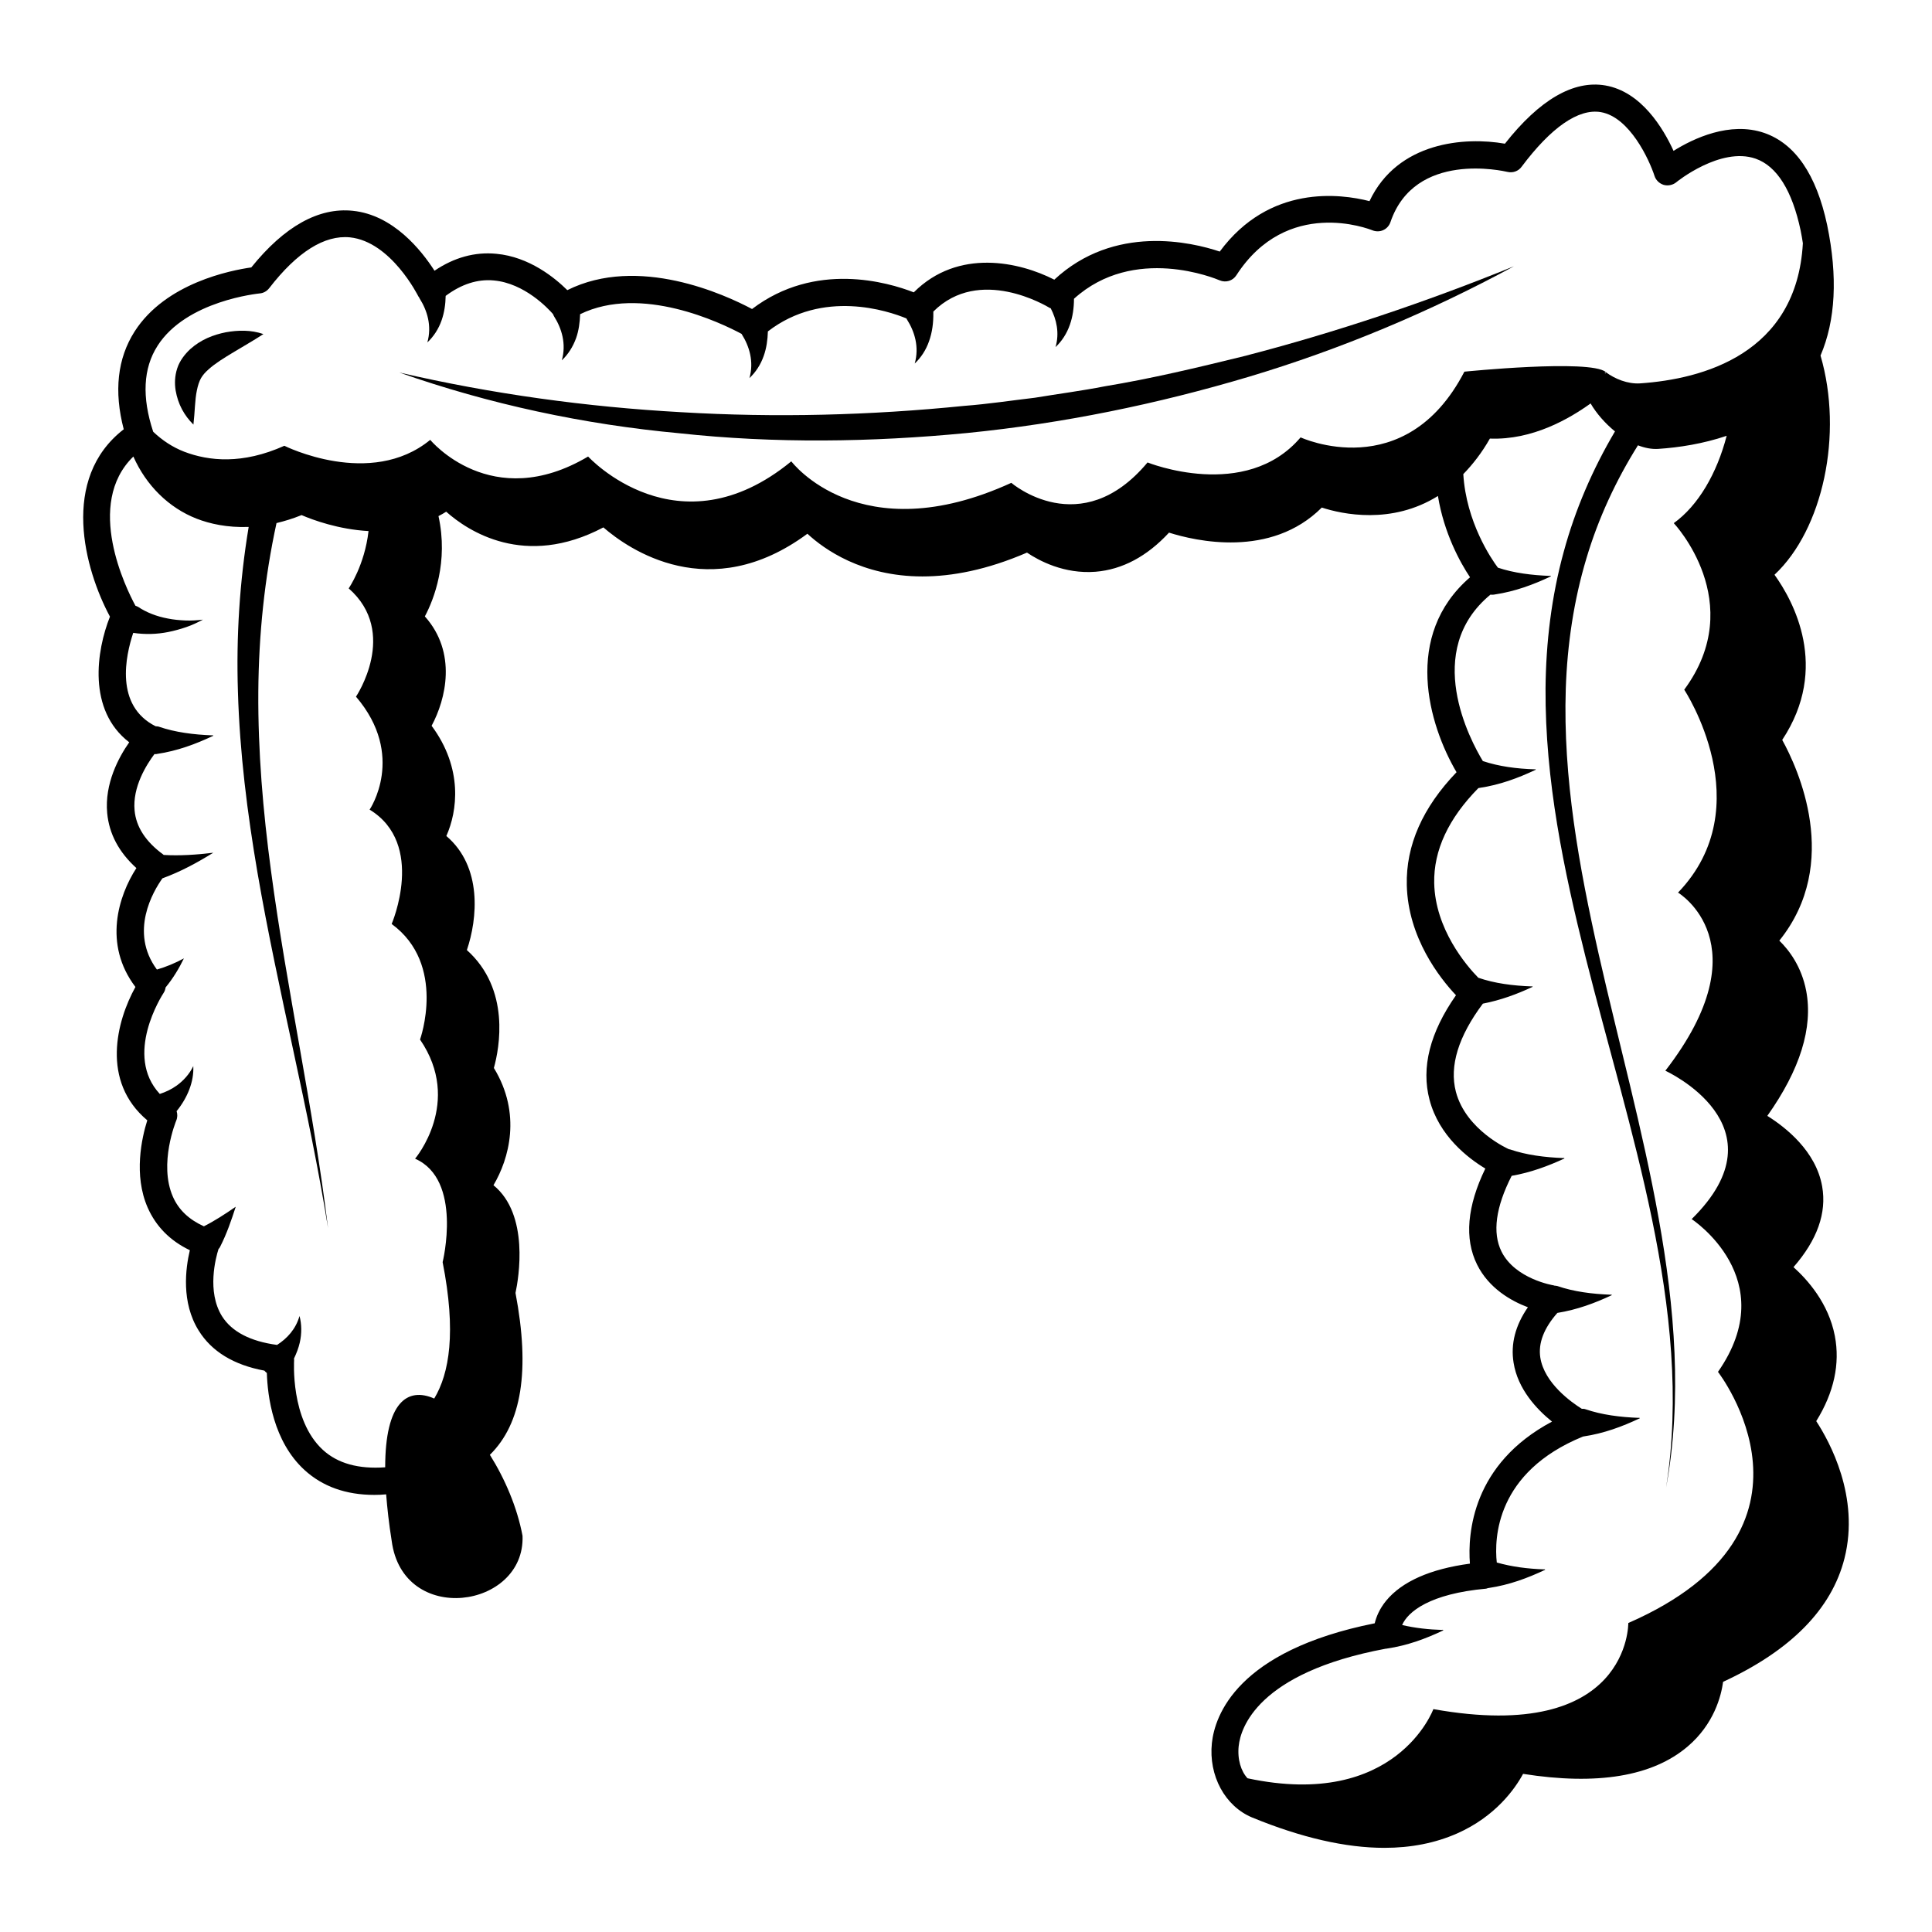 <?xml version="1.0" encoding="UTF-8"?>
<!-- Uploaded to: SVG Repo, www.svgrepo.com, Generator: SVG Repo Mixer Tools -->
<svg fill="#000000" width="800px" height="800px" version="1.1" viewBox="144 144 512 512" xmlns="http://www.w3.org/2000/svg">
 <g>
  <path d="m625.32 520.62c4.711-7.594 6.352-15.188 4.93-22.598-1.68-8.727-7.301-14.934-10.953-18.219 6.281-7.191 8.836-14.348 7.594-21.395-1.645-9.348-9.637-15.625-14.531-18.691 8.688-12.266 12.156-23.402 10.297-33.148-1.242-6.461-4.562-10.805-7.117-13.289 16.574-20.59 4.856-45.781 0.766-53.191 12.703-19.203 2.883-36.91-2.043-43.773 12.812-11.973 18.289-37.238 12.195-58.086 3.981-9.309 4.602-20.883 1.754-34.609-2.848-13.363-8.469-21.539-16.648-24.387-9.129-3.141-18.801 1.461-24.059 4.746-2.703-5.914-8.508-15.699-18.109-17.34-8.398-1.422-17.379 3.762-26.578 15.441-10.586-1.863-28.441-0.547-35.887 15.223-7.703-1.973-26.504-4.453-39.684 13.363-7.41-2.484-27.891-7.375-43.848 7.449-9.129-4.672-25.445-8.434-37.238 3.359-6.828-2.664-26.102-8.324-42.859 4.418-7.191-3.832-30.156-14.383-48.957-5-3.25-3.211-10.039-8.836-18.84-9.637-5.66-0.547-11.172 0.984-16.355 4.492-3.469-5.402-10.914-14.785-21.648-15.883-9.016-0.949-18.109 4.09-26.906 15.004-5.367 0.766-22.672 4.09-30.922 16.977-4.562 7.156-5.512 15.844-2.883 25.922-16.941 13.105-10.406 37.055-3.652 49.652-3.578 8.98-6.023 24.754 5.109 33.297-2.773 3.941-6.57 10.953-5.84 18.766 0.512 5.512 3.102 10.367 7.738 14.566-4.746 7.34-8.871 20.152-0.254 31.508-5 9.016-9.199 24.973 3.141 35.34-1.461 4.637-3.688 14.492 0.109 23.145 2.191 4.965 5.914 8.762 11.172 11.281-1.133 4.781-2.336 13.801 2.336 21.285 3.434 5.551 9.309 9.129 17.414 10.625 0.184 0.254 0.438 0.438 0.656 0.621 0.184 6.133 1.68 18.109 9.965 25.703 4.781 4.383 10.988 6.609 18.508 6.609 1.023 0 2.082-0.035 3.141-0.145 0.293 3.652 0.73 7.703 1.461 12.266 2.922 22.746 35.414 18.07 34.684-1.277-1.422-7.559-4.672-15.113-8.652-21.465 8.434-8.289 10.695-22.344 6.789-42.898 0.84-3.941 3.723-20.773-5.84-28.551 4.125-6.938 7.519-18.949 0.109-31.066 1.461-5.258 4.453-20.848-7.156-31.25 2.812-8.289 4.16-22.051-5.441-30.23 2.922-6.535 4.492-17.891-3.906-29.207 3.797-7.047 6.789-19.387-1.789-28.988 2.41-4.527 6.281-14.457 3.613-26.578 0.695-0.363 1.352-0.73 2.043-1.168 5.66 5.039 20.773 15.188 41.656 4.16 6.644 5.769 28.184 20.809 54.066 1.68 4.383 4.051 14.422 11.316 30.484 11.316 7.812 0 17.051-1.715 27.711-6.316 3.141 2.117 9.82 5.731 18.18 5.074 7.082-0.586 13.617-4.051 19.457-10.367 6.938 2.191 26.941 6.898 40.488-6.644 5.402 1.754 18.508 4.602 30.777-3.066 1.605 9.82 5.84 17.559 8.508 21.539-17.852 15.441-11.027 38.992-3.578 51.66-8.98 9.348-13.434 19.387-13.18 29.938 0.328 13.945 8.762 24.645 13.035 29.168-6.898 9.855-9.273 19.168-7.008 27.711 2.519 9.602 10.223 15.48 14.785 18.219-4.856 10.004-5.586 18.582-2.191 25.445 3.141 6.316 9.016 9.637 13.473 11.316-3.32 4.781-4.602 9.711-3.797 14.676 1.094 6.973 6.098 12.34 10.188 15.625-21.137 11.246-22.379 29.57-21.758 37.641-10.551 1.422-18 4.746-22.195 9.82-1.789 2.191-2.629 4.309-3.031 5.988-36.582 7.301-42.387 24.535-43.152 31.727-0.914 8.652 3.469 16.758 10.695 19.75 12.996 5.332 24.715 8.031 35.012 8.031 7.082 0 13.508-1.277 19.238-3.797 10.188-4.492 15.371-11.828 17.523-15.809 19.641 3.102 34.316 0.656 43.59-7.231 7.008-5.949 8.906-13.398 9.418-17.16 17.926-8.289 28.77-19.277 32.164-32.711 4.125-16.328-3.977-31.004-7.484-36.371zm-439.59-284.95c7.668-12.047 26.871-13.871 27.09-13.91 0.984-0.074 1.898-0.586 2.519-1.387 7.449-9.637 14.676-14.129 21.395-13.473 10.914 1.133 18.07 15.516 18.145 15.66 0.035 0.074 0.109 0.109 0.145 0.184 0.074 0.109 0.109 0.254 0.184 0.363 2.008 3.176 3.285 7.266 2.043 11.645 1.645-1.535 2.992-3.578 3.797-5.914 0.695-2.008 1.023-4.199 1.059-6.426 4.16-3.102 8.434-4.492 12.742-4.09 8.18 0.73 14.422 7.449 15.699 8.906 0.074 0.219 0.184 0.438 0.293 0.621 2.008 3.176 3.285 7.266 2.043 11.645 1.645-1.535 2.957-3.578 3.797-5.914 0.695-1.973 0.984-4.125 1.059-6.316 16.172-7.887 37.348 2.301 42.789 5.219 0 0.035 0 0.035 0.035 0.074 2.008 3.176 3.285 7.266 2.043 11.645 1.645-1.535 2.992-3.578 3.797-5.914 0.73-2.043 1.023-4.234 1.094-6.461 14.602-11.246 31.871-5.441 36.727-3.434 0.035 0.109 0.074 0.219 0.145 0.293 2.008 3.176 3.285 7.266 2.043 11.645 1.645-1.535 2.992-3.578 3.797-5.914 0.84-2.336 1.168-4.891 1.133-7.484v-0.293-0.074c12.23-12.195 30.008-1.461 30.812-0.984 0.109 0.074 0.219 0.074 0.293 0.109 1.535 2.957 2.371 6.535 1.277 10.297 1.645-1.535 2.992-3.578 3.797-5.914 0.766-2.152 1.094-4.527 1.094-6.898 15.918-14.422 37.641-5.293 38.59-4.891 1.645 0.695 3.504 0.145 4.453-1.352 13.434-20.773 35.121-12.266 36.035-11.902 0.914 0.363 1.973 0.363 2.848-0.035 0.914-0.402 1.605-1.168 1.934-2.117 6.461-19.02 30.008-13.543 31.031-13.324 1.387 0.328 2.883-0.184 3.723-1.352 7.848-10.477 15.078-15.48 20.992-14.492 7.668 1.312 12.852 12.633 14.238 16.902 0.363 1.133 1.277 2.008 2.41 2.371 1.133 0.328 2.41 0.074 3.32-0.656 0.109-0.109 11.754-9.527 21.066-6.281 5.621 1.973 9.676 8.398 11.938 19.059 0.254 1.168 0.402 2.262 0.586 3.359-1.645 29.391-26.613 35.996-43.117 37.129-3.32 0.219-6.754-1.203-9.129-2.992-0.035 0.145-0.074 0.293-0.109 0.402-0.035-0.035-0.109-0.109-0.145-0.145 0.074-0.109 0.184-0.184 0.254-0.293-4.309-3.434-37.457-0.074-37.457-0.074-15.699 30.266-43.406 17.414-43.406 17.414-14.566 17.121-40.559 6.644-40.559 6.644-17.742 21.246-36.105 5.402-36.105 5.402-40.23 18.398-58.305-5.695-58.305-5.695-30.082 24.68-53.848-1.277-53.848-1.277-25.664 15.223-41.84-4.418-41.84-4.418-15.844 12.996-38.66 1.57-38.66 1.57-11.137 5-20.043 4.051-26.543 1.57-3.102-1.203-5.84-3.031-8.215-5.293-3.027-9.156-2.66-16.824 1.137-22.738zm43.844 292.57c-8.688-7.957-7.629-23.656-7.629-23.805 0-0.145-0.035-0.293-0.035-0.402 0.656-1.387 1.203-2.773 1.535-4.234 0.547-2.41 0.512-4.891-0.074-7.047-0.984 3.504-3.32 5.988-5.949 7.668-7.082-0.949-12.012-3.504-14.602-7.629-4.051-6.535-1.645-15.48-0.914-17.781 0.109-0.145 0.219-0.219 0.293-0.363l0.109-0.184c1.789-3.504 3.031-7.156 4.16-10.66-2.812 1.934-5.551 3.723-8.434 5.184-3.941-1.789-6.68-4.344-8.215-7.848-3.832-8.727 0.84-20.043 0.875-20.152 0.363-0.84 0.363-1.715 0.109-2.519 2.883-3.543 4.637-7.848 4.418-11.938-1.023 2.152-2.629 3.871-4.383 5.148-1.422 1.023-2.922 1.715-4.492 2.227-9.566-10.297 0.547-26.066 1.023-26.797 0.293-0.438 0.438-0.914 0.512-1.422 2.008-2.445 3.578-5.074 4.856-7.703-2.371 1.277-4.746 2.262-7.156 2.957-7.375-9.965-0.984-20.738 1.461-24.168 4.891-1.789 9.309-4.199 13.473-6.789-4.453 0.547-8.906 0.84-13.145 0.586l-0.109-0.109c-4.637-3.394-7.191-7.301-7.594-11.684-0.586-6.242 3.176-12.156 5.258-14.934h0.473l0.184-0.035c5.441-0.805 10.297-2.629 14.859-4.781h0.035c0.035 0 0.035-0.035 0.035-0.074l-0.035-0.035-0.219-0.145 0.074 0.109c-5-0.184-9.895-0.805-14.238-2.301-0.293-0.109-0.547-0.074-0.84-0.109-10.914-5.477-7.957-18.691-5.949-24.754 3.176 0.473 6.316 0.363 9.238-0.219 1.645-0.328 3.25-0.766 4.82-1.312 1.535-0.512 3.031-1.242 4.418-1.973-1.605 0.184-3.141 0.293-4.711 0.219-1.57-0.074-3.102-0.219-4.562-0.512-2.957-0.547-5.695-1.605-7.922-3.102-0.219-0.145-0.473-0.184-0.695-0.293-2.445-4.527-13.543-26.906-0.547-39.539 3.394 7.668 9.383 13.582 16.758 16.465 3.469 1.352 8.141 2.41 13.801 2.191-2.41 14.457-3.32 29.098-2.848 43.664 0.473 16.172 2.484 32.164 5.184 47.973 5.441 31.617 13.617 62.539 18.691 94.152-3.871-31.762-10.914-63.086-15.113-94.664-2.117-15.809-3.469-31.652-3.359-47.496 0.109-15.078 1.645-30.047 4.82-44.648 2.117-0.512 4.309-1.168 6.644-2.117 2.957 1.277 9.785 3.797 17.742 4.234-1.023 9.09-5.258 15.188-5.258 15.188 13.363 11.719 1.934 28.695 1.934 28.695 13.363 15.625 3.613 29.938 3.613 29.938 14.969 9.129 5.84 30.301 5.84 30.301 14.676 10.734 7.519 30.629 7.519 30.629 11.391 16.609-1.312 31.578-1.312 31.578 12.703 5.551 7.301 27.418 7.301 27.418 3.652 18.547 1.789 29.461-2.227 36.145-7.117-3.141-12.996 1.023-12.996 18.219-7.047 0.504-12.559-0.996-16.504-4.609zm242.71 78.383c0.473-4.453 4.746-19.312 38.953-25.703h0.145l0.184-0.035c5.441-0.805 10.297-2.629 14.859-4.781h0.035c0.035 0 0.035-0.035 0.035-0.074l-0.035-0.035-0.219-0.145 0.074 0.109c-3.688-0.109-7.34-0.512-10.734-1.312 1.535-3.543 7.34-8.289 22.27-9.637 0.145 0 0.293-0.109 0.438-0.145h0.074l0.184-0.035c5.441-0.805 10.297-2.629 14.859-4.781h0.035c0.035 0 0.035-0.035 0.035-0.074l-0.035-0.035-0.219-0.145 0.074 0.109c-4.418-0.145-8.688-0.695-12.633-1.824-0.695-6.426-0.219-23.949 22.816-33.367l0.145-0.035c5.441-0.805 10.297-2.629 14.859-4.781h0.035c0.035 0 0.035-0.035 0.035-0.074l-0.035-0.035-0.219-0.145 0.074 0.109c-5-0.184-9.895-0.805-14.238-2.301-0.293-0.109-0.621-0.109-0.949-0.109-2.738-1.715-9.93-6.789-10.988-13.582-0.586-3.797 0.949-7.777 4.527-11.828 5.219-0.84 9.93-2.594 14.348-4.672h0.035c0.035 0 0.035-0.035 0.035-0.074l-0.035-0.035-0.219-0.145 0.074 0.109c-5-0.184-9.895-0.805-14.238-2.301-0.254-0.074-0.512-0.074-0.766-0.109-0.074 0-0.145-0.035-0.219-0.074-0.109 0-10.223-1.68-13.836-8.98-2.445-4.965-1.535-11.719 2.703-20.043 5.039-0.875 9.637-2.594 13.91-4.562h0.035c0.035 0 0.035-0.035 0.035-0.074l-0.035-0.035-0.219-0.145 0.074 0.109c-5-0.184-9.895-0.805-14.238-2.301-0.074-0.035-0.184 0-0.254-0.035-0.109-0.035-11.426-5.039-14.094-15.262-1.754-6.789 0.656-14.641 7.156-23.328 4.711-0.914 9.055-2.519 13.105-4.418h0.035c0.035 0 0.035-0.035 0.035-0.074l-0.035-0.035-0.219-0.145 0.074 0.109c-5-0.184-9.895-0.805-14.203-2.301-3.211-3.285-11.426-12.922-11.684-25.082-0.184-8.688 3.797-17.16 11.719-25.191h0.074l0.184-0.035c5.441-0.805 10.297-2.629 14.859-4.781h0.035c0.035 0 0.035-0.035 0.035-0.074l-0.035-0.035-0.219-0.145 0.074 0.109c-4.856-0.145-9.602-0.766-13.836-2.191-3.32-5.477-16.062-29.168 2.008-44.102 0.328 0.035 0.621 0.035 0.914 0l0.184-0.035c5.441-0.805 10.297-2.629 14.859-4.781h0.035c0.035 0 0.035-0.035 0.035-0.074l-0.035-0.035-0.219-0.145 0.074 0.109c-4.856-0.184-9.637-0.766-13.871-2.191-1.754-2.336-8.398-12.086-9.164-24.789 2.484-2.555 4.891-5.621 7.047-9.418 11.316 0.438 21.102-5.293 26.688-9.309 1.535 2.629 3.832 5.258 6.461 7.41-5.914 10.004-10.551 20.738-13.582 31.906-3.25 11.828-4.711 24.059-4.82 36.18-0.145 24.352 4.82 48.117 10.625 71.301 5.84 23.219 12.777 46.074 17.598 69.438 4.781 23.293 7.484 47.387 3.723 71.082 4.344-23.586 2.262-47.898-1.973-71.41-4.234-23.586-10.625-46.695-15.883-69.949-5.219-23.219-9.492-46.805-8.727-70.352 0.402-11.754 2.117-23.402 5.477-34.574 3.141-10.551 7.812-20.629 13.652-29.938 1.789 0.695 3.613 1.059 5.367 0.949 5.512-0.363 11.902-1.352 18.145-3.469-2.594 9.965-7.519 18.473-14.02 23.145 0 0 19.859 20.992 2.773 44.137 0 0 20.406 30.848-1.645 53.777 0 0 22.707 13.508-3.359 47.203 0 0 32.129 14.602 6.973 39.32 0 0 24.203 15.809 6.973 40.488 0 0 32.566 41.91-23.766 66.555 0 0 0.473 32.129-51.66 22.816 0 0-9.785 26.762-49.25 18.328-1.711-1.844-2.734-4.984-2.332-8.637z"/>
  <path d="m400.29 258.75c25.336-2.519 50.418-7.668 74.77-14.934 24.352-7.301 47.898-17.195 70.133-29.242-23.438 9.527-47.312 17.559-71.629 23.84-12.195 2.992-24.387 5.914-36.762 7.957-6.133 1.203-12.375 2.008-18.547 3.031-6.207 0.73-12.414 1.68-18.656 2.152-24.934 2.519-50.051 3.176-75.098 1.68-25.043-1.387-50.051-4.82-74.695-10.516 23.875 8.398 48.922 13.762 74.258 16.102 25.262 2.738 50.891 2.375 76.227-0.07z"/>
  <path d="m195.26 256.52c0.402-3.394 0.363-6.461 0.914-9.055 0.254-1.277 0.621-2.41 1.094-3.25 0.473-0.805 1.094-1.535 1.973-2.301 1.715-1.57 4.09-3.031 6.57-4.527 2.519-1.535 5.148-2.992 7.996-4.856-3.285-1.133-6.68-1.059-9.965-0.473-3.285 0.656-6.57 1.898-9.457 4.492-1.387 1.312-2.773 3.031-3.434 5.109-0.656 2.043-0.695 4.051-0.402 5.84 0.621 3.617 2.266 6.609 4.711 9.02z"/>
 </g>
</svg>